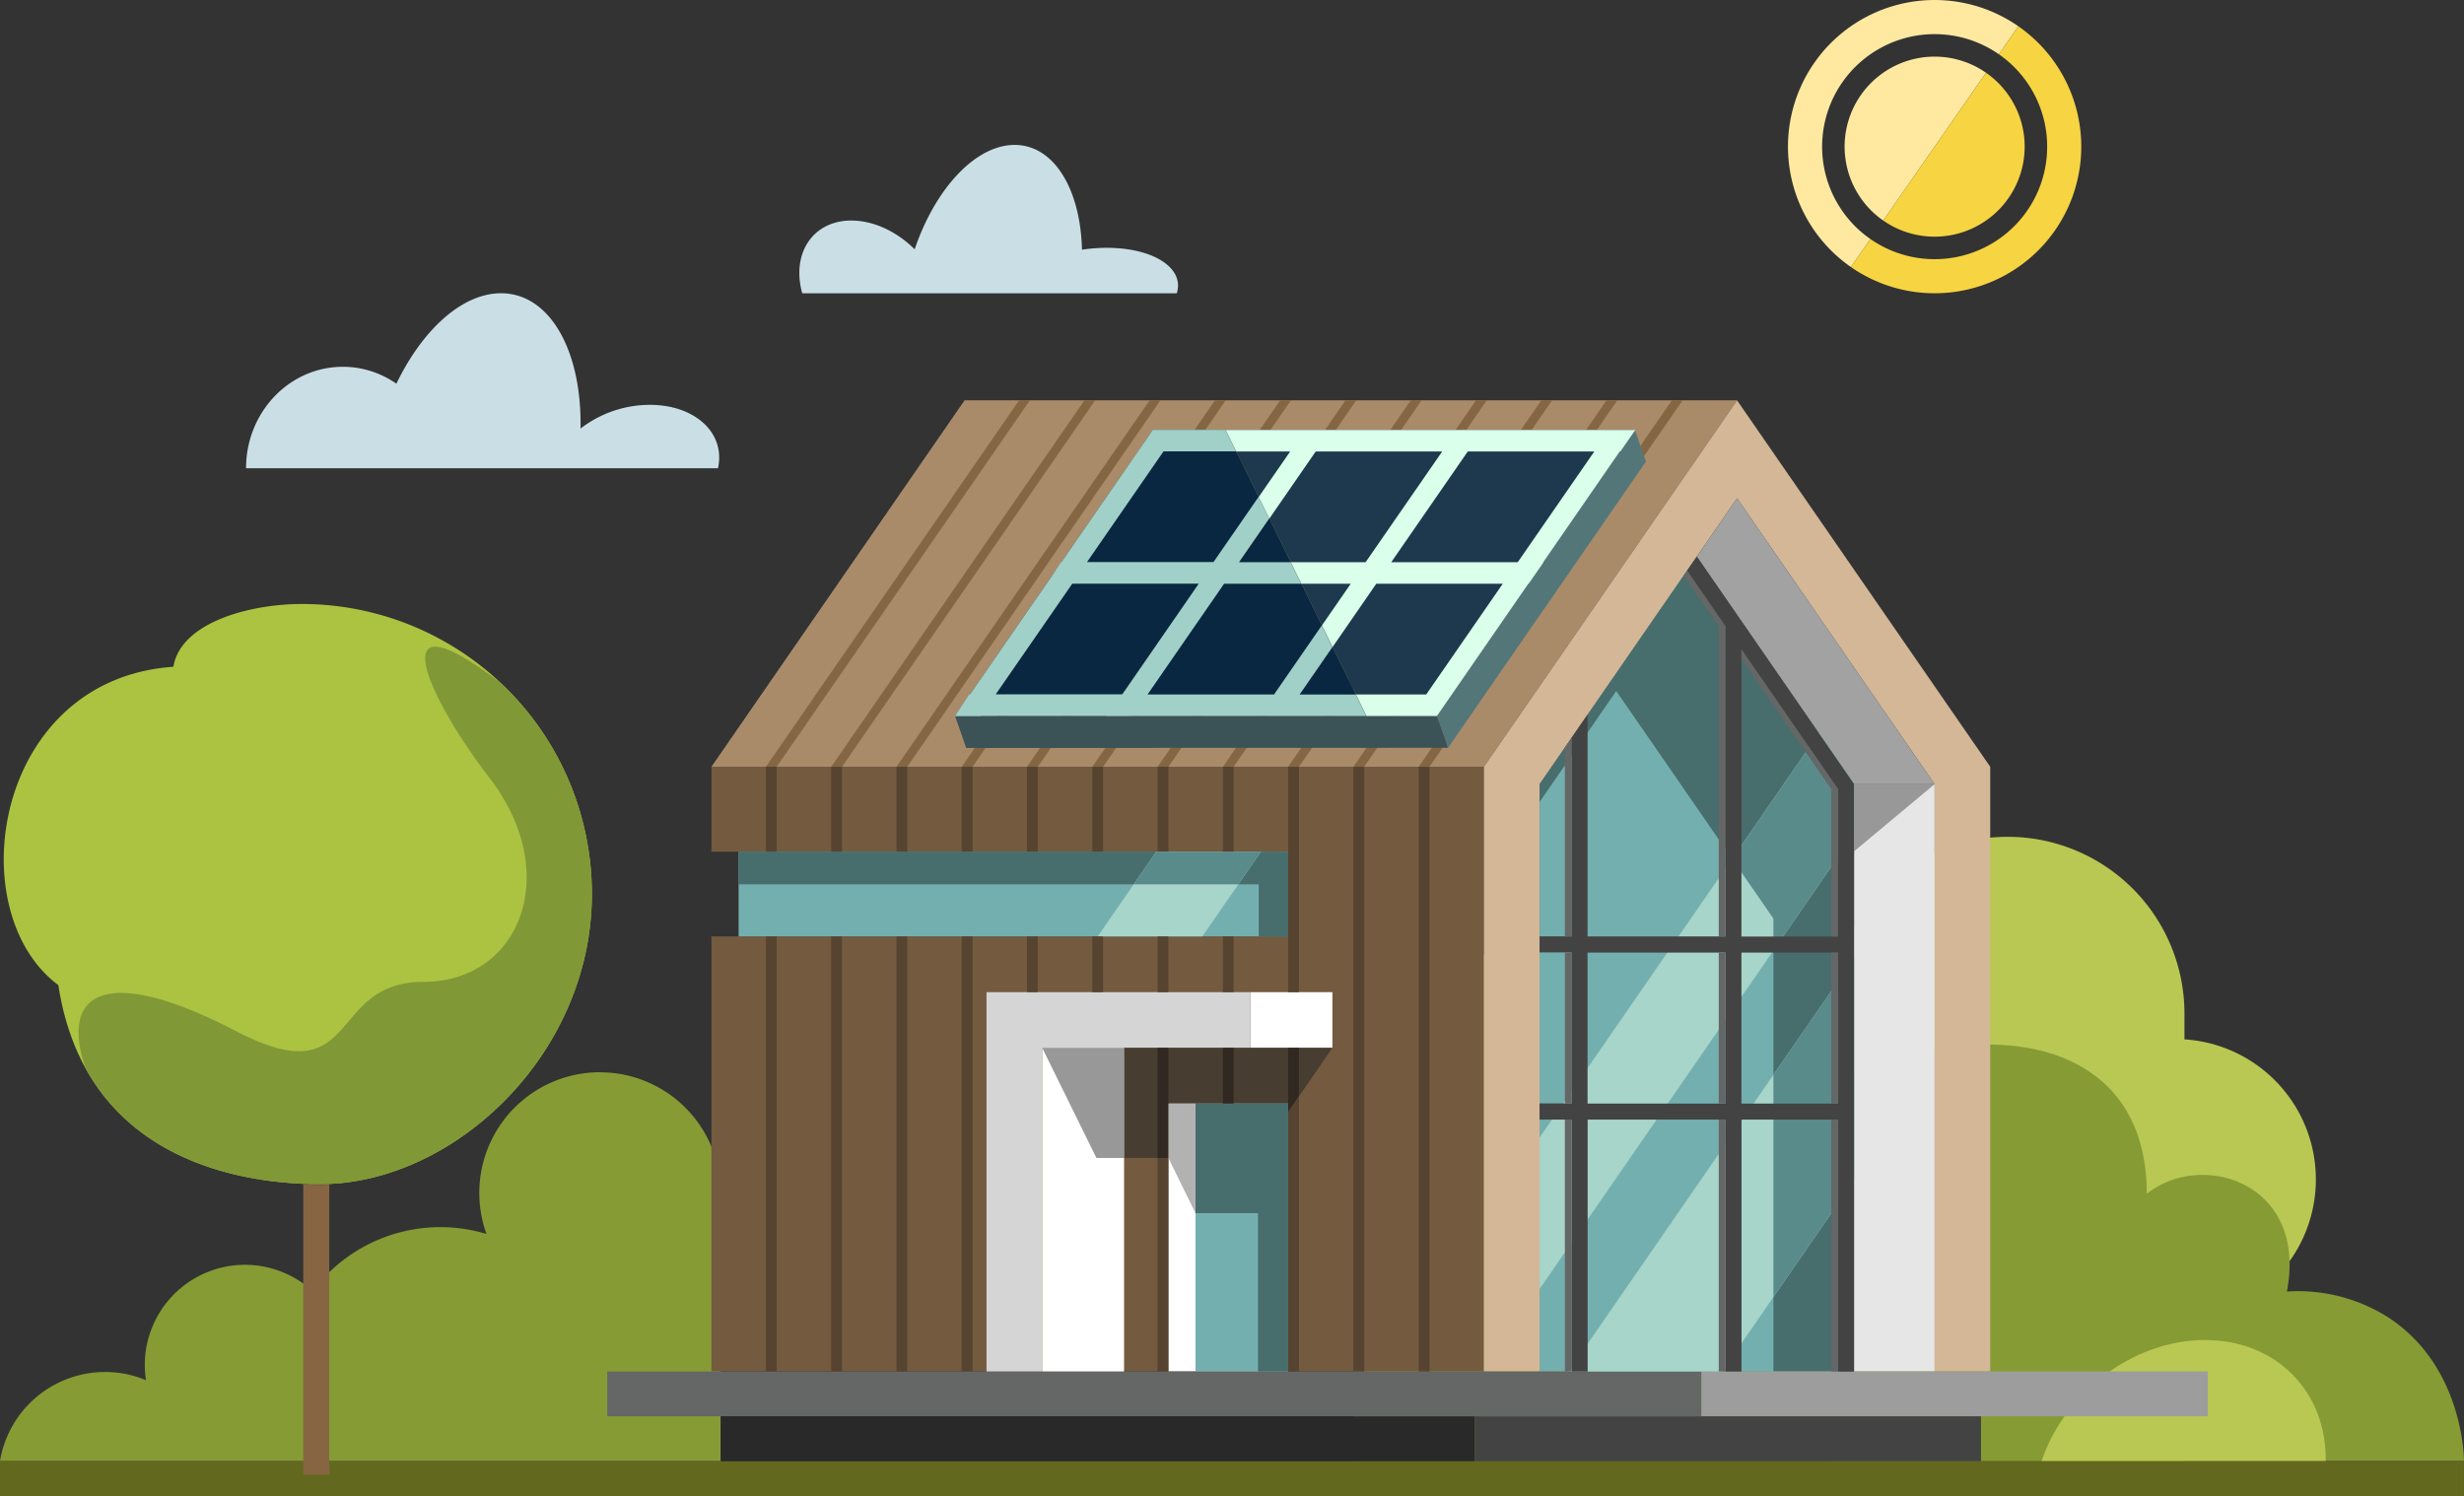 <svg xmlns="http://www.w3.org/2000/svg" width="531.42" height="322.679" viewBox="0 0 531.42 322.679">
  <rect x="0" y="0" width="531.42" height="322.679" fill="#333333" stroke="none"/>
  <g id="SOLAR_HOUSE" data-name="SOLAR HOUSE" transform="translate(0 86.349)">
    <path id="Path_14298" data-name="Path 14298" d="M324.094,102.778a30.27,30.27,0,0,1,0,60.417v30.511H247.84V97.217a38.127,38.127,0,1,1,76.254,0v5.561Z" transform="translate(147.036 35.056)" fill="#b8c852" fill-rule="evenodd"/>
    <path id="Path_14299" data-name="Path 14299" d="M0,143.58H531.4v7.568H0V143.58Z" transform="translate(0 85.182)" fill="#63681f" fill-rule="evenodd"/>
    <path id="Path_14300" data-name="Path 14300" d="M183.2,184.744V111.47c0-39.386,54.092-51.813,70.47-16.411,16.873-11.01,33.156-10.1,36.884,6.931,27.277-13.017,63.747-9.815,63.763,25.158,11.822-9.5,34.749-2.454,30.224,21.063a36.194,36.194,0,0,1,22.1,5.736c15.423,10.245,16.06,28.918,16.092,30.782H183.2Z" transform="translate(108.687 44.017)" fill="#869b34" fill-rule="evenodd"/>
    <path id="Path_14301" data-name="Path 14301" d="M129.406,90.976A26.043,26.043,0,0,1,155.44,117.01V174.8H0a22.974,22.974,0,0,1,22.656-19.183,22.617,22.617,0,0,1,8.827,1.769,22.253,22.253,0,0,1-.255-3.282,21.607,21.607,0,0,1,36.2-15.933,34.41,34.41,0,0,1,37.49-12.332A26.039,26.039,0,0,1,129.406,90.96h0Z" transform="translate(0 53.964)" fill="#869b34" fill-rule="evenodd"/>
    <path id="Path_14302" data-name="Path 14302" d="M311.619,127.21c15.455,0,26.273,11.3,26.018,26.082H276.36c4.987-14.786,19.8-26.082,35.259-26.082Z" transform="translate(163.957 75.47)" fill="#b8c852" fill-rule="evenodd"/>
    <path id="Path_14303" data-name="Path 14303" d="M64.783,27.57a62.564,62.564,0,0,1,62.568,62.568c0,34.558-29.778,62.568-58.648,62.568-17.59,0-50.7-5.5-56.418-42.923C-9.113,93.85-1.64,43.79,37.092,41.113,38.685,31.505,53.646,27.57,64.783,27.57Z" transform="translate(0.302 16.357)" fill="#abc341" fill-rule="evenodd"/>
    <path id="Path_14304" data-name="Path 14304" d="M101.7,41.185a62.391,62.391,0,0,1,19.645,45.52c0,34.558-29.778,62.568-58.648,62.568-14.276,0-38.764-3.617-50.539-24.967-5.624-16.395,4.158-22.736,32.519-8C71.6,130.3,64.017,105.649,84.969,105.649S115.1,82.244,99.276,61.659c-13.8-17.94-23.692-40.469,2.422-20.474h0Z" transform="translate(6.31 19.789)" fill="#819837" fill-rule="evenodd"/>
    <path id="Path_14305" data-name="Path 14305" d="M41.05,168.742h5.608V106.158q-1,.1-2.008.1c-1.147,0-2.342-.048-3.6-.143v62.632h0Z" transform="translate(24.354 62.952)" fill="#876542" fill-rule="evenodd"/>
    <path id="Path_14306" data-name="Path 14306" d="M242.315,21.16l33.9,49.073V196.914H208.41V70.233l33.9-49.073Z" transform="translate(123.644 12.554)" fill="#74afaf" fill-rule="evenodd"/>
    <path id="Path_14307" data-name="Path 14307" d="M262.908,49.61H96.3V67.917H220.766l-.08,18.291H96.3v93.828H262.908V49.61Z" transform="translate(57.132 29.432)" fill="#745a3f" fill-rule="evenodd"/>
    <path id="Path_14308" data-name="Path 14308" d="M262.908,79.042H96.3L150.9,0H317.51l-54.6,79.042Z" transform="translate(57.132)" fill="#a98b6a" fill-rule="evenodd"/>
    <path id="Path_14309" data-name="Path 14309" d="M212.883,82.786l42.588-61.66h0l42.6,61.66V209.467h12V79.042L255.471,0h0l-54.6,79.042V209.467h12.013V82.786Z" transform="translate(119.17)" fill="#d3b797" fill-rule="evenodd"/>
    <path id="Path_14310" data-name="Path 14310" d="M268.353,51.96H250.97V178.641h17.383V51.96Z" transform="translate(148.893 30.826)" fill="#e6e6e6" fill-rule="evenodd"/>
    <path id="Path_14311" data-name="Path 14311" d="M238.373,13.26,229.69,25.847l33.9,49.073h17.383l-42.6-61.66Z" transform="translate(136.269 7.867)" fill="#a2a2a2" fill-rule="evenodd"/>
    <path id="Path_14312" data-name="Path 14312" d="M242.315,21.16l33.9,49.073V196.914H258.837V99.23l-33.9-49.089L208.41,74.073v-3.84l33.9-49.073Z" transform="translate(123.644 12.554)" fill="#486d6d" fill-rule="evenodd"/>
    <path id="Path_14313" data-name="Path 14313" d="M183.987,152.994H158.16V95.19h25.827v57.8Z" transform="translate(93.832 56.474)" fill="#fff" fill-rule="evenodd"/>
    <path id="Path_14314" data-name="Path 14314" d="M181.81,152.994H161.83V95.19h19.98v57.8Z" transform="translate(96.009 56.474)" fill="#74afaf" fill-rule="evenodd"/>
    <path id="Path_14315" data-name="Path 14315" d="M218.583,79.391H99.98V61.1h118.6V79.391Z" transform="translate(59.315 36.249)" fill="#74afaf" fill-rule="evenodd"/>
    <path id="Path_14316" data-name="Path 14316" d="M318.2,131.47H82.2v9.671h236V131.47Z" transform="translate(48.767 77.997)" fill="#656666" fill-rule="evenodd"/>
    <path id="Path_14317" data-name="Path 14317" d="M169.27,80.12h17.669V92.133H169.27V80.12Z" transform="translate(100.423 47.533)" fill="#fff" fill-rule="evenodd"/>
    <path id="Path_14318" data-name="Path 14318" d="M145.553,92.133v69.8H133.54V80.12h56.928V92.133Z" transform="translate(79.225 47.533)" fill="#d5d5d5" fill-rule="evenodd"/>
    <path id="Path_14319" data-name="Path 14319" d="M158.733,87.66v69.8H141.08V87.66Z" transform="translate(83.699 52.006)" fill="#fff" fill-rule="evenodd"/>
    <path id="Path_14320" data-name="Path 14320" d="M152.16,87.66h44.93l-9.544,13.861V99.657H161.624v11.758H152.16V87.66Z" transform="translate(90.272 52.006)" fill="#473d31" fill-rule="evenodd"/>
    <path id="Path_14321" data-name="Path 14321" d="M250.97,51.96v14.5l17.383-14.5Z" transform="translate(148.893 30.826)" fill="#989898" fill-rule="evenodd"/>
    <path id="Path_14322" data-name="Path 14322" d="M218.583,79.391h-6.421V68.142H99.98V61.1H218.5l.08,18.291Z" transform="translate(59.315 36.249)" fill="#486d6d" fill-rule="evenodd"/>
    <path id="Path_14323" data-name="Path 14323" d="M181.81,152.994h-6.5V118.85H161.83V95.19h19.98v57.8Z" transform="translate(96.009 56.474)" fill="#486d6d" fill-rule="evenodd"/>
    <path id="Path_14324" data-name="Path 14324" d="M164.007,118.85l-5.847-11.9V95.19h5.847v23.66Z" transform="translate(93.832 56.474)" fill="#b2b2b2" fill-rule="evenodd"/>
    <path id="Path_14325" data-name="Path 14325" d="M339.523,131.47H230.32v9.671h109.2V131.47Z" transform="translate(136.642 77.997)" fill="#9d9d9d" fill-rule="evenodd"/>
    <path id="Path_14326" data-name="Path 14326" d="M167.856,87.66H165.53v12h2.326v-12Z" transform="translate(98.204 52.006)" fill="#312921" fill-rule="evenodd"/>
    <path id="Path_14327" data-name="Path 14327" d="M159.032,87.66H156.69v23.756h2.342V87.66Z" transform="translate(92.96 52.006)" fill="#312921" fill-rule="evenodd"/>
    <path id="Path_14328" data-name="Path 14328" d="M176.7,87.66H174.37v13.861L176.7,98.1V87.66Z" transform="translate(103.449 52.006)" fill="#312921" fill-rule="evenodd"/>
    <path id="Path_14329" data-name="Path 14329" d="M308.823,137.54H199.62v9.687h109.2V137.54Z" transform="translate(118.429 81.599)" fill="#434343" fill-rule="evenodd"/>
    <path id="Path_14330" data-name="Path 14330" d="M260.169,137.54H97.56v9.687H260.169V137.54Z" transform="translate(57.88 81.599)" fill="#292929" fill-rule="evenodd"/>
    <path id="Path_14331" data-name="Path 14331" d="M158.733,87.66v23.756h-5.959L141.08,87.66Z" transform="translate(83.699 52.006)" fill="#989898" fill-rule="evenodd"/>
    <path id="Path_14332" data-name="Path 14332" d="M185.526,79.042H183.2Q210.493,39.513,237.8,0h2.326q-27.293,39.529-54.6,79.042Z" transform="translate(108.687)" fill="#856643" fill-rule="evenodd"/>
    <path id="Path_14333" data-name="Path 14333" d="M176.7,79.042H174.37Q201.663,39.513,228.971,0H231.3Q204,39.529,176.7,79.042Z" transform="translate(103.449)" fill="#856643" fill-rule="evenodd"/>
    <path id="Path_14334" data-name="Path 14334" d="M167.856,79.042H165.53Q192.823,39.513,220.131,0h2.326q-27.293,39.529-54.6,79.042Z" transform="translate(98.204)" fill="#856643" fill-rule="evenodd"/>
    <path id="Path_14335" data-name="Path 14335" d="M159.026,79.042H156.7Q183.993,39.513,211.3,0h2.326q-27.293,39.529-54.6,79.042Z" transform="translate(92.966)" fill="#856643" fill-rule="evenodd"/>
    <path id="Path_14336" data-name="Path 14336" d="M147.86,79.042,202.461,0h2.326l-54.6,79.042Z" transform="translate(87.721)" fill="#856643" fill-rule="evenodd"/>
    <path id="Path_14337" data-name="Path 14337" d="M141.346,79.042H139.02Q166.313,39.513,193.621,0h2.326q-27.293,39.529-54.6,79.042Z" transform="translate(82.477)" fill="#856643" fill-rule="evenodd"/>
    <path id="Path_14338" data-name="Path 14338" d="M132.516,79.042H130.19Q157.483,39.513,184.791,0h2.326q-27.293,39.529-54.6,79.042Z" transform="translate(77.238)" fill="#856643" fill-rule="evenodd"/>
    <path id="Path_14339" data-name="Path 14339" d="M123.676,79.042H121.35Q148.643,39.513,175.951,0h2.326q-27.293,39.529-54.6,79.042Z" transform="translate(71.994)" fill="#856643" fill-rule="evenodd"/>
    <path id="Path_14340" data-name="Path 14340" d="M114.846,79.042H112.52Q139.813,39.513,167.121,0h2.326q-27.293,39.529-54.6,79.042h0Z" transform="translate(66.755)" fill="#856643" fill-rule="evenodd"/>
    <path id="Path_14341" data-name="Path 14341" d="M194.366,79.042H192.04Q219.333,39.513,246.641,0h2.326q-27.293,39.529-54.6,79.042Z" transform="translate(113.932)" fill="#856643" fill-rule="evenodd"/>
    <path id="Path_14342" data-name="Path 14342" d="M106.006,79.042H103.68Q130.973,39.513,158.281,0h2.326q-27.293,39.529-54.6,79.042Z" transform="translate(61.51)" fill="#856643" fill-rule="evenodd"/>
    <path id="Path_14343" data-name="Path 14343" d="M208.41,164.932,276.22,66.77V56.048L268.636,45.07l-60.226,87.2v32.662Z" transform="translate(123.644 26.739)" fill="#a7d5ca" fill-rule="evenodd"/>
    <path id="Path_14344" data-name="Path 14344" d="M245.428,164.664,273.9,123.446V75.52l-61.58,89.144Z" transform="translate(125.963 44.804)" fill="#a7d5ca" fill-rule="evenodd"/>
    <path id="Path_14345" data-name="Path 14345" d="M240.06,148.6l17.383-25.158V75.52L240.06,100.678V148.6Z" transform="translate(142.421 44.804)" fill="#5a8b8b" fill-rule="evenodd"/>
    <path id="Path_14346" data-name="Path 14346" d="M243.376,91.928,260.759,66.77V56.048L253.175,45.07,234.47,72.156l8.906,12.89v6.883Z" transform="translate(139.104 26.739)" fill="#5a8b8b" fill-rule="evenodd"/>
    <path id="Path_14347" data-name="Path 14347" d="M171.151,79.391,183.8,61.1H161.225L148.59,79.391Z" transform="translate(88.154 36.249)" fill="#a7d5ca" fill-rule="evenodd"/>
    <path id="Path_14348" data-name="Path 14348" d="M176.031,68.142l4.875-7.042H158.329l-4.859,7.042Z" transform="translate(91.049 36.249)" fill="#5a8b8b" fill-rule="evenodd"/>
    <path id="Path_14349" data-name="Path 14349" d="M239.578,10.857l-2.39-6.867L194.52,65.713l2.39,6.867,42.668-61.723Z" transform="translate(115.403 2.367)" fill="#537679" fill-rule="evenodd"/>
    <path id="Path_14350" data-name="Path 14350" d="M233.219,42.73l-103.929.048,2.39,6.851L235.609,49.6l-2.39-6.867Z" transform="translate(76.704 25.351)" fill="#3b5357" fill-rule="evenodd"/>
    <path id="Path_14351" data-name="Path 14351" d="M187.636,3.99H171.958L129.29,65.713l88.745.016L187.636,3.99Z" transform="translate(76.704 2.367)" fill="#092741" fill-rule="evenodd"/>
    <path id="Path_14352" data-name="Path 14352" d="M254.161,3.99l-88.251.016,30.4,61.723,15.184-.016L254.161,3.99Z" transform="translate(98.43 2.367)" fill="#1e384d" fill-rule="evenodd"/>
    <path id="Path_14353" data-name="Path 14353" d="M218.047,65.729H167.62c-1.848.016-3.68.016-5.529.016v-.032H134.831l-.032.032H129.27l.032-.032h-.032l3.091-4.652h.143L150,35.76l2.151-3.234h.08L171.3,4.93l.621-.94H187.6l2.294,4.652H174.248L157.742,32.525h27.277l9.719-14.053,2.294,4.668-6.5,9.4h11.121l2.294,4.652H187.313L170.807,61.077h27.277L208.376,46.2l2.294,4.668L203.6,61.093h12.109L218,65.745h0Zm-52.705-4.668,16.506-23.883H154.571L138.065,61.045h27.277Z" transform="translate(76.692 2.367)" fill="#a0d0c7" fill-rule="evenodd"/>
    <path id="Path_14354" data-name="Path 14354" d="M254.273,4l-3.218,4.652h-.127L234.421,32.535h.064c-1.067,1.545-2.151,3.107-3.218,4.652H231.2L214.7,61.071h0l-3.218,4.652H196.294L194,61.071h15.168l16.506-23.883H198.4l-9.432,13.654-2.294-4.668,6.214-8.986H182.241l-2.294-4.652H196.1L212.609,8.668H185.332L175.326,23.151l-2.294-4.668,6.787-9.815H168.2L165.91,4.016h88.379ZM218.137,8.652,201.631,32.535h27.277L245.414,8.668H218.137Z" transform="translate(98.43 2.373)" fill="#daffea" fill-rule="evenodd"/>
    <path id="Path_14355" data-name="Path 14355" d="M208.416,142.583h6.9V196.93h3.457V142.583H248.5V196.93h3.457V142.583h20.808V196.93h3.457V70.233l-33.9-49.073-2.1,3.043,8.269,11.981v66.9h-29.73V55.24l-3.457,5V103.07h-6.9v3.457h6.9v32.566h-6.9v3.457h0Zm64.336-3.457H251.944V106.559h20.808v32.566Zm0-36.024H251.944V41.187l20.808,30.129v31.77h0Zm-24.266,36.024h-29.73V106.559h29.73v32.566Z" transform="translate(123.638 12.554)" fill="#434343" fill-rule="evenodd"/>
    <path id="Path_14356" data-name="Path 14356" d="M237.466,24.106l7.552,10.93v66.9h1.45V35.051L238.2,23.07l-.717,1.052h0Zm33.268,117.329h-1.45v54.346h1.45V141.434Zm-24.266,0h-1.45v54.346h1.45V141.434Zm-33.188,0h-1.45v54.346h1.45V141.434Zm57.453-36.024h-1.45v32.566h1.45V105.41Zm-24.266,0h-1.45v32.566h1.45V105.41Zm-33.188,0h-1.45v32.566h1.45V105.41Zm56-35.227v31.77h1.45V70.183L249.925,40.054v2.087l19.358,28.026h0Zm-57.453-8.97v40.74h1.45V59.126l-1.45,2.087h0Z" transform="translate(125.673 13.687)" fill="#656666" fill-rule="evenodd"/>
    <path id="Path_14357" data-name="Path 14357" d="M194.366,49.61H192.04V180.035h2.326V49.61Z" transform="translate(113.932 29.432)" fill="#564431" fill-rule="evenodd"/>
    <path id="Path_14358" data-name="Path 14358" d="M185.542,49.61H183.2V180.035h2.342V49.61Z" transform="translate(108.687 29.432)" fill="#564431" fill-rule="evenodd"/>
    <path id="Path_14359" data-name="Path 14359" d="M176.7,49.61H174.37V98.221H176.7V49.61Z" transform="translate(103.449 29.432)" fill="#564431" fill-rule="evenodd"/>
    <path id="Path_14360" data-name="Path 14360" d="M167.856,72.58H165.53V84.593h2.326V72.58Z" transform="translate(98.204 43.06)" fill="#564431" fill-rule="evenodd"/>
    <path id="Path_14361" data-name="Path 14361" d="M159.026,72.58H156.7V84.593h2.326V72.58Z" transform="translate(92.966 43.06)" fill="#564431" fill-rule="evenodd"/>
    <path id="Path_14362" data-name="Path 14362" d="M147.86,72.58V84.593h2.326V72.58Z" transform="translate(87.721 43.06)" fill="#564431" fill-rule="evenodd"/>
    <path id="Path_14363" data-name="Path 14363" d="M150.186,49.61H147.86V67.917h2.326V49.61Z" transform="translate(87.721 29.432)" fill="#564431" fill-rule="evenodd"/>
    <path id="Path_14364" data-name="Path 14364" d="M139.02,72.58V84.593h2.326V72.58Z" transform="translate(82.477 43.06)" fill="#564431" fill-rule="evenodd"/>
    <path id="Path_14365" data-name="Path 14365" d="M141.346,49.61H139.02V67.917h2.326V49.61Z" transform="translate(82.477 29.432)" fill="#564431" fill-rule="evenodd"/>
    <path id="Path_14366" data-name="Path 14366" d="M130.18,72.58v93.828h2.342V72.58Z" transform="translate(77.232 43.06)" fill="#564431" fill-rule="evenodd"/>
    <path id="Path_14367" data-name="Path 14367" d="M132.522,49.61H130.18V67.917h2.342V49.61Z" transform="translate(77.232 29.432)" fill="#564431" fill-rule="evenodd"/>
    <path id="Path_14368" data-name="Path 14368" d="M121.35,72.58v93.828h2.326V72.58Z" transform="translate(71.994 43.06)" fill="#564431" fill-rule="evenodd"/>
    <path id="Path_14369" data-name="Path 14369" d="M123.676,49.61H121.35V67.917h2.326V49.61Z" transform="translate(71.994 29.432)" fill="#564431" fill-rule="evenodd"/>
    <path id="Path_14370" data-name="Path 14370" d="M112.51,72.58v93.828h2.342V72.58Z" transform="translate(66.749 43.06)" fill="#564431" fill-rule="evenodd"/>
    <path id="Path_14371" data-name="Path 14371" d="M114.852,49.61H112.51V67.917h2.342V49.61Z" transform="translate(66.749 29.432)" fill="#564431" fill-rule="evenodd"/>
    <path id="Path_14372" data-name="Path 14372" d="M103.68,72.58v93.828h2.326V72.58Z" transform="translate(61.51 43.06)" fill="#564431" fill-rule="evenodd"/>
    <path id="Path_14373" data-name="Path 14373" d="M106.006,49.61H103.68V67.917h2.326V49.61Z" transform="translate(61.51 29.432)" fill="#564431" fill-rule="evenodd"/>
    <path id="Path_14374" data-name="Path 14374" d="M167.856,49.61H165.53V67.917h2.326V49.61Z" transform="translate(98.204 29.432)" fill="#564431" fill-rule="evenodd"/>
    <path id="Path_14375" data-name="Path 14375" d="M159.026,49.61H156.7V67.9h2.326V49.61Z" transform="translate(92.966 29.432)" fill="#564431" fill-rule="evenodd"/>
    <path id="Path_14376" data-name="Path 14376" d="M156.69,102.57v46.046h2.342V102.57Z" transform="translate(92.96 60.852)" fill="#564431" fill-rule="evenodd"/>
    <path id="Path_14377" data-name="Path 14377" d="M174.37,97.636v55.94H176.7V94.21l-2.326,3.426Z" transform="translate(103.449 55.892)" fill="#564431" fill-rule="evenodd"/>
    <path id="Path_14124" data-name="Path 14124" d="M107.455,184.791A20.119,20.119,0,0,1,119,188.441c5.618-11.63,14.166-19.511,22.57-19.511,10.568,0,17.468,12.466,17.143,29.186A24.524,24.524,0,0,1,173.673,193c9.79,0,16.366,6.123,14.689,13.679H86.58c0-12.089,9.344-21.885,20.869-21.885h0Z" transform="translate(-33.511 -192.026)" fill="#cadfe5" fill-rule="evenodd"/>
    <path id="Path_14127" data-name="Path 14127" d="M303.428,130.118c4.863,0,9.86,2.437,13.638,6.2,4.428-13.04,13.087-22.512,21.566-22.512s14.2,9.518,14.52,22.6A35.639,35.639,0,0,1,358.52,136c10.046,0,16.8,4.387,15.077,9.8H292.819c-2.4-8.665,2.345-15.687,10.6-15.687h0Z" transform="translate(-119.798 -168.895)" fill="#cadfe5" fill-rule="evenodd"/>
    <path id="Path_14129" data-name="Path 14129" d="M166.889,59.685A31.627,31.627,0,0,1,203.016,7.762l-4.2,6.041A24.269,24.269,0,1,0,171.1,53.65l-4.2,6.041h0Z" transform="translate(232.294 -88.443)" fill="#ffe9a1" fill-rule="evenodd"/>
    <path id="Path_14130" data-name="Path 14130" d="M182.7,58.493a19.416,19.416,0,1,1,22.175-31.878L182.7,58.493Z" transform="translate(223.463 -97.273)" fill="#ffe9a1" fill-rule="evenodd"/>
    <path id="Path_14131" data-name="Path 14131" d="M176.7,63.784A31.627,31.627,0,1,0,212.827,11.86l-4.2,6.041a24.269,24.269,0,0,1-27.717,39.847l-4.2,6.041h0Z" transform="translate(222.484 -92.542)" fill="#f7d441" fill-rule="evenodd"/>
    <path id="Path_14132" data-name="Path 14132" d="M188.72,61.008A19.416,19.416,0,1,0,210.9,29.13L188.72,61.008Z" transform="translate(217.439 -99.789)" fill="#f7d441" fill-rule="evenodd"/>
  </g>
</svg>

